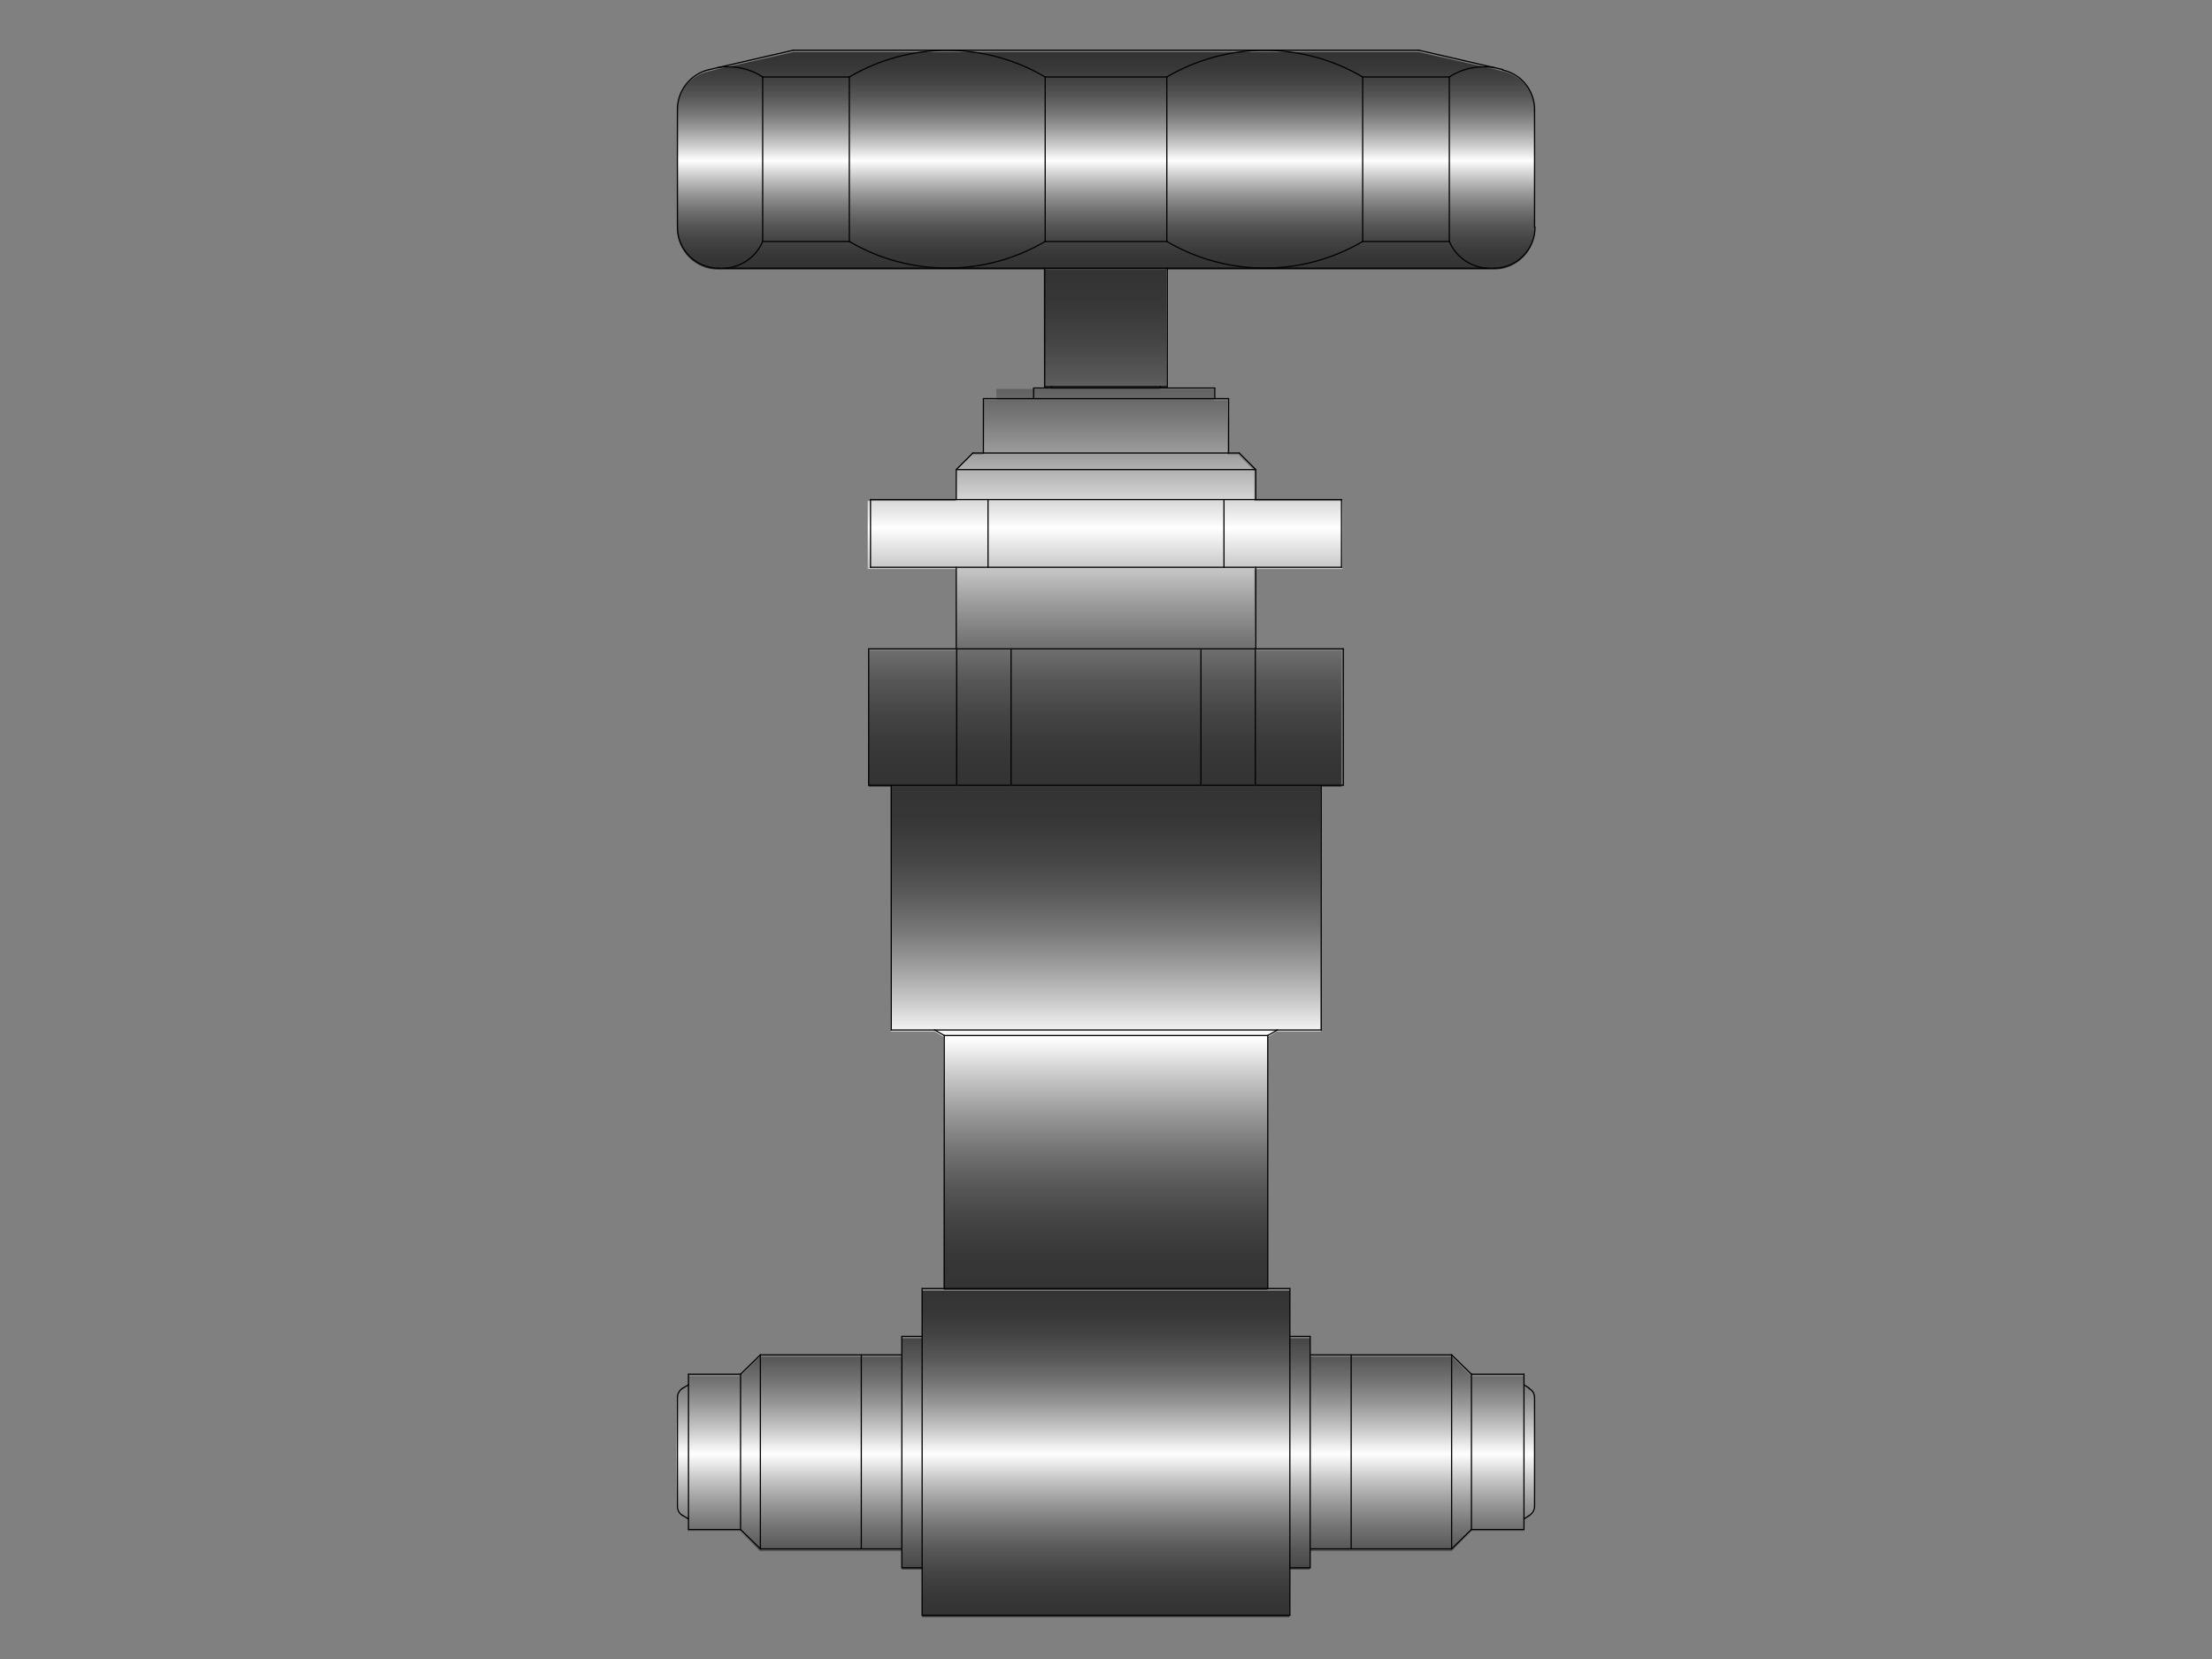 <?xml version="1.0" encoding="utf-8"?>
<!-- Generator: Adobe Illustrator 26.3.1, SVG Export Plug-In . SVG Version: 6.00 Build 0)  -->
<svg version="1.1" id="レイヤー_1" xmlns="http://www.w3.org/2000/svg" xmlns:xlink="http://www.w3.org/1999/xlink" x="0px"
	 y="0px" viewBox="0 0 480 360" style="enable-background:new 0 0 480 360;" xml:space="preserve">
<rect x="0" y="0" width="480" height="360" fill="#808080" stroke="none"/>
<style type="text/css">
	.st0{fill:url(#SVGID_1_);}
	.st1{fill:url(#SVGID_00000104671962769167311210000009723875098626152865_);}
	.st2{fill:url(#SVGID_00000176745663841972980880000000412091379149969339_);}
	.st3{fill:url(#SVGID_00000076601136515960041680000005123426080798593450_);}
	.st4{fill:none;stroke:#000000;stroke-width:0.26;stroke-linecap:round;stroke-linejoin:round;stroke-miterlimit:10;}
</style>
<g>
	
		<linearGradient id="SVGID_1_" gradientUnits="userSpaceOnUse" x1="239.964" y1="561.972" x2="239.964" y2="671.21" gradientTransform="matrix(1 0 0 -1 0 841.89)">
		<stop  offset="0" style="stop-color:#333333"/>
		<stop  offset="6.750000e-02" style="stop-color:#373737"/>
		<stop  offset="0.138" style="stop-color:#444444"/>
		<stop  offset="0.209" style="stop-color:#585858"/>
		<stop  offset="0.281" style="stop-color:#757575"/>
		<stop  offset="0.353" style="stop-color:#9B9B9B"/>
		<stop  offset="0.426" style="stop-color:#C9C9C9"/>
		<stop  offset="0.499" style="stop-color:#FEFEFE"/>
		<stop  offset="0.5" style="stop-color:#FFFFFF"/>
		<stop  offset="0.501" style="stop-color:#FEFEFE"/>
		<stop  offset="0.574" style="stop-color:#C9C9C9"/>
		<stop  offset="0.647" style="stop-color:#9B9B9B"/>
		<stop  offset="0.719" style="stop-color:#757575"/>
		<stop  offset="0.791" style="stop-color:#585858"/>
		<stop  offset="0.862" style="stop-color:#444444"/>
		<stop  offset="0.932" style="stop-color:#373737"/>
		<stop  offset="1" style="stop-color:#333333"/>
	</linearGradient>
	<path class="st0" d="M287.2,170.7h-0.6v53.1h-9.5l-2,1.2v54.9h-70.3V225l-2-1.2h-9.5v-53.1h-0.6"/>
	
		<linearGradient id="SVGID_00000126325694219972548190000000675333935639964068_" gradientUnits="userSpaceOnUse" x1="239.938" y1="671.199" x2="239.938" y2="783.416" gradientTransform="matrix(1 0 0 -1 0 841.89)">
		<stop  offset="0" style="stop-color:#333333"/>
		<stop  offset="6.750000e-02" style="stop-color:#373737"/>
		<stop  offset="0.138" style="stop-color:#444444"/>
		<stop  offset="0.209" style="stop-color:#585858"/>
		<stop  offset="0.281" style="stop-color:#757575"/>
		<stop  offset="0.353" style="stop-color:#9B9B9B"/>
		<stop  offset="0.426" style="stop-color:#C9C9C9"/>
		<stop  offset="0.499" style="stop-color:#FEFEFE"/>
		<stop  offset="0.5" style="stop-color:#FFFFFF"/>
		<stop  offset="0.501" style="stop-color:#FEFEFE"/>
		<stop  offset="0.574" style="stop-color:#C9C9C9"/>
		<stop  offset="0.647" style="stop-color:#9B9B9B"/>
		<stop  offset="0.719" style="stop-color:#757575"/>
		<stop  offset="0.791" style="stop-color:#585858"/>
		<stop  offset="0.862" style="stop-color:#444444"/>
		<stop  offset="0.932" style="stop-color:#373737"/>
		<stop  offset="1" style="stop-color:#333333"/>
	</linearGradient>
	<path style="fill:url(#SVGID_00000126325694219972548190000000675333935639964068_);" d="M193.3,170.7h-4.8v-29.5h18.9v-17.7h-19.1
		v-14.8h19.1v-6.5l3.5-3.5h2.4V86.8h2.9v-2.4h11.8v-0.3h-1.5V58.5h26.6v25.7h-1.5v0.3h11.8v2.4h2.9v11.8h2.4l3.5,3.5v6.5h19.1v14.8
		h-19.1v17.7h18.9v29.5h-4.8L193.3,170.7L193.3,170.7z"/>
	
		<linearGradient id="SVGID_00000111192929765284000100000014385368508773774734_" gradientUnits="userSpaceOnUse" x1="239.954" y1="783.416" x2="239.954" y2="830.655" gradientTransform="matrix(1 0 0 -1 0 841.89)">
		<stop  offset="0" style="stop-color:#333333"/>
		<stop  offset="6.750000e-02" style="stop-color:#373737"/>
		<stop  offset="0.138" style="stop-color:#444444"/>
		<stop  offset="0.209" style="stop-color:#585858"/>
		<stop  offset="0.281" style="stop-color:#757575"/>
		<stop  offset="0.353" style="stop-color:#9B9B9B"/>
		<stop  offset="0.426" style="stop-color:#C9C9C9"/>
		<stop  offset="0.499" style="stop-color:#FEFEFE"/>
		<stop  offset="0.5" style="stop-color:#FFFFFF"/>
		<stop  offset="0.501" style="stop-color:#FEFEFE"/>
		<stop  offset="0.574" style="stop-color:#C9C9C9"/>
		<stop  offset="0.647" style="stop-color:#9B9B9B"/>
		<stop  offset="0.719" style="stop-color:#757575"/>
		<stop  offset="0.791" style="stop-color:#585858"/>
		<stop  offset="0.862" style="stop-color:#444444"/>
		<stop  offset="0.932" style="stop-color:#373737"/>
		<stop  offset="1" style="stop-color:#333333"/>
	</linearGradient>
	<path style="fill:url(#SVGID_00000111192929765284000100000014385368508773774734_);" d="M226.7,58.5h-21.2h-48.1h-1.6
		c-4.9,0-8.9-4-8.9-8.9V24.1c0-4.1,2.8-7.7,6.9-8.6l2-0.5c-0.1,0-0.1,0-0.2,0c0.1,0,0.1,0,0.2,0l16.3-3.7h33.4l0,0h69l0,0h33.4
		l16.3,3.7c0.1,0,0.1,0,0.2,0c-0.1,0-0.1,0-0.2,0l2,0.5c4,0.9,6.9,4.5,6.9,8.6v25.5c0,4.9-4,8.9-8.9,8.9h-1.6h-48.1h-21.2"/>
	
		<linearGradient id="SVGID_00000178164996449257679410000015838399565625211042_" gradientUnits="userSpaceOnUse" x1="239.954" y1="490.962" x2="239.954" y2="561.816" gradientTransform="matrix(1 0 0 -1 0 841.89)">
		<stop  offset="0" style="stop-color:#333333"/>
		<stop  offset="6.750000e-02" style="stop-color:#373737"/>
		<stop  offset="0.138" style="stop-color:#444444"/>
		<stop  offset="0.209" style="stop-color:#585858"/>
		<stop  offset="0.281" style="stop-color:#757575"/>
		<stop  offset="0.353" style="stop-color:#9B9B9B"/>
		<stop  offset="0.426" style="stop-color:#C9C9C9"/>
		<stop  offset="0.499" style="stop-color:#FEFEFE"/>
		<stop  offset="0.5" style="stop-color:#FFFFFF"/>
		<stop  offset="0.501" style="stop-color:#FEFEFE"/>
		<stop  offset="0.574" style="stop-color:#C9C9C9"/>
		<stop  offset="0.647" style="stop-color:#9B9B9B"/>
		<stop  offset="0.719" style="stop-color:#757575"/>
		<stop  offset="0.791" style="stop-color:#585858"/>
		<stop  offset="0.862" style="stop-color:#444444"/>
		<stop  offset="0.932" style="stop-color:#373737"/>
		<stop  offset="1" style="stop-color:#333333"/>
	</linearGradient>
	<path style="fill:url(#SVGID_00000178164996449257679410000015838399565625211042_);" d="M275.1,280.1h4.7v10.3h4.4v4h8.9H315
		l4.3,4.3h11.4v2.3l1.2,0.7c0.7,0.4,1.2,1.2,1.2,2v23.6c0,0.8-0.4,1.6-1.2,2l-1.2,0.7v2.3h-11.4l-4.3,4.3h-21.9h-8.9v4h-4.4v10.3
		h-79.7v-10.3h-4.4v-4h-8.9h-21.9l-4.3-4.3h-11.4V330l-1.2-0.7c-0.7-0.4-1.2-1.2-1.2-2v-23.6c0-0.8,0.4-1.6,1.2-2l1.2-0.7v-2.3h11.4
		l4.3-4.3h21.9h8.9v-4h4.4v-10.3h4.7"/>
	<line class="st4" x1="277.2" y1="223.5" x2="275.1" y2="224.7"/>
	<line class="st4" x1="204.9" y1="224.7" x2="204.9" y2="279.6"/>
	<line class="st4" x1="204.9" y1="224.7" x2="202.8" y2="223.5"/>
	<line class="st4" x1="200.1" y1="350.5" x2="200.1" y2="279.6"/>
	<line class="st4" x1="275.1" y1="279.6" x2="275.1" y2="224.7"/>
	<line class="st4" x1="200.1" y1="350.5" x2="279.9" y2="350.5"/>
	<line class="st4" x1="204.9" y1="224.7" x2="275.1" y2="224.7"/>
	<line class="st4" x1="200.1" y1="279.6" x2="279.9" y2="279.6"/>
	<line class="st4" x1="279.9" y1="279.6" x2="279.9" y2="350.5"/>
	<line class="st4" x1="279.9" y1="290" x2="284.3" y2="290"/>
	<line class="st4" x1="279.9" y1="340.2" x2="284.3" y2="340.2"/>
	<line class="st4" x1="333" y1="303.3" x2="333" y2="326.9"/>
	<line class="st4" x1="330.7" y1="300.5" x2="331.8" y2="301.2"/>
	<line class="st4" x1="319.3" y1="298.2" x2="330.7" y2="298.2"/>
	<line class="st4" x1="284.3" y1="294" x2="315" y2="294"/>
	<line class="st4" x1="315" y1="294" x2="319.3" y2="298.2"/>
	<line class="st4" x1="331.8" y1="328.9" x2="330.7" y2="329.6"/>
	<line class="st4" x1="330.7" y1="331.9" x2="319.3" y2="331.9"/>
	<line class="st4" x1="315" y1="336.1" x2="284.3" y2="336.1"/>
	<line class="st4" x1="319.3" y1="331.9" x2="315" y2="336.1"/>
	<line class="st4" x1="284.3" y1="340.2" x2="284.3" y2="290"/>
	<line class="st4" x1="293.2" y1="294" x2="293.2" y2="336.1"/>
	<line class="st4" x1="319.3" y1="331.9" x2="319.3" y2="298.2"/>
	<line class="st4" x1="315" y1="294" x2="315" y2="336.1"/>
	<line class="st4" x1="330.7" y1="331.9" x2="330.7" y2="298.2"/>
	<line class="st4" x1="195.7" y1="290" x2="200.1" y2="290"/>
	<line class="st4" x1="195.7" y1="340.2" x2="200.1" y2="340.2"/>
	<line class="st4" x1="147" y1="326.9" x2="147" y2="303.3"/>
	<line class="st4" x1="148.2" y1="301.2" x2="149.4" y2="300.5"/>
	<line class="st4" x1="149.4" y1="298.2" x2="160.7" y2="298.2"/>
	<line class="st4" x1="165" y1="294" x2="195.7" y2="294"/>
	<line class="st4" x1="160.7" y1="298.2" x2="165" y2="294"/>
	<line class="st4" x1="149.4" y1="329.6" x2="148.2" y2="328.9"/>
	<line class="st4" x1="160.7" y1="331.9" x2="149.4" y2="331.9"/>
	<line class="st4" x1="195.7" y1="336.1" x2="165" y2="336.1"/>
	<line class="st4" x1="165" y1="336.1" x2="160.7" y2="331.9"/>
	<line class="st4" x1="195.7" y1="290" x2="195.7" y2="340.2"/>
	<line class="st4" x1="186.9" y1="336.1" x2="186.9" y2="294"/>
	<line class="st4" x1="160.7" y1="298.2" x2="160.7" y2="331.9"/>
	<line class="st4" x1="165" y1="336.1" x2="165" y2="294"/>
	<line class="st4" x1="149.4" y1="298.2" x2="149.4" y2="331.9"/>
	<path class="st4" d="M333,303.3c0-0.8-0.4-1.6-1.2-2"/>
	<path class="st4" d="M331.8,328.9c0.7-0.4,1.2-1.2,1.2-2"/>
	<path class="st4" d="M148.2,301.2c-0.7,0.4-1.2,1.2-1.2,2"/>
	<path class="st4" d="M147,326.9c0,0.8,0.4,1.6,1.2,2"/>
	<line class="st4" x1="219.4" y1="170.4" x2="219.4" y2="140.8"/>
	<line class="st4" x1="207.6" y1="140.8" x2="207.6" y2="170.4"/>
	<line class="st4" x1="260.6" y1="140.8" x2="260.6" y2="170.4"/>
	<line class="st4" x1="272.4" y1="170.4" x2="272.4" y2="140.8"/>
	<line class="st4" x1="188.5" y1="170.4" x2="188.5" y2="140.8"/>
	<line class="st4" x1="291.5" y1="170.4" x2="188.5" y2="170.4"/>
	<line class="st4" x1="291.5" y1="140.8" x2="291.5" y2="170.4"/>
	<line class="st4" x1="188.5" y1="140.8" x2="291.5" y2="140.8"/>
	<line class="st4" x1="286.7" y1="170.4" x2="286.7" y2="223.5"/>
	<line class="st4" x1="193.4" y1="223.5" x2="193.4" y2="170.4"/>
	<line class="st4" x1="286.7" y1="223.5" x2="193.4" y2="223.5"/>
	<line class="st4" x1="207.5" y1="101.9" x2="272.5" y2="101.9"/>
	<line class="st4" x1="266.6" y1="86.5" x2="266.6" y2="98.3"/>
	<line class="st4" x1="272.5" y1="101.9" x2="268.9" y2="98.3"/>
	<line class="st4" x1="272.5" y1="140.8" x2="272.5" y2="123.1"/>
	<line class="st4" x1="266.6" y1="86.5" x2="213.4" y2="86.5"/>
	<line class="st4" x1="211.1" y1="98.3" x2="268.9" y2="98.3"/>
	<line class="st4" x1="213.4" y1="98.3" x2="213.4" y2="86.5"/>
	<line class="st4" x1="211.1" y1="98.3" x2="207.5" y2="101.9"/>
	<line class="st4" x1="207.5" y1="101.9" x2="207.5" y2="108.4"/>
	<line class="st4" x1="272.5" y1="108.4" x2="272.5" y2="101.9"/>
	<line class="st4" x1="207.5" y1="123.1" x2="207.5" y2="140.8"/>
	<line class="st4" x1="228.2" y1="84.2" x2="228.2" y2="83.9"/>
	<line class="st4" x1="226.7" y1="83.9" x2="226.7" y2="58.2"/>
	<line class="st4" x1="251.8" y1="83.9" x2="251.8" y2="84.2"/>
	<line class="st4" x1="253.3" y1="58.2" x2="253.3" y2="83.9"/>
	<line class="st4" x1="226.7" y1="83.9" x2="253.3" y2="83.9"/>
	<line class="st4" x1="153.9" y1="15.1" x2="172.1" y2="10.9"/>
	<line class="st4" x1="147" y1="49.3" x2="147" y2="23.8"/>
	<line class="st4" x1="165.5" y1="16.7" x2="184.3" y2="16.7"/>
	<line class="st4" x1="184.3" y1="52.4" x2="165.5" y2="52.4"/>
	<line class="st4" x1="165.5" y1="16.7" x2="165.5" y2="52.4"/>
	<line class="st4" x1="184.3" y1="52.4" x2="184.3" y2="16.7"/>
	<line class="st4" x1="226.8" y1="16.7" x2="226.8" y2="52.4"/>
	<line class="st4" x1="172.1" y1="10.9" x2="307.9" y2="10.9"/>
	<line class="st4" x1="307.9" y1="10.9" x2="326.1" y2="15.1"/>
	<line class="st4" x1="155.9" y1="58.2" x2="324.2" y2="58.2"/>
	<line class="st4" x1="333" y1="23.8" x2="333" y2="49.3"/>
	<line class="st4" x1="295.7" y1="16.7" x2="314.5" y2="16.7"/>
	<line class="st4" x1="226.8" y1="16.7" x2="253.2" y2="16.7"/>
	<line class="st4" x1="314.5" y1="52.4" x2="295.7" y2="52.4"/>
	<line class="st4" x1="314.5" y1="52.4" x2="314.5" y2="16.7"/>
	<line class="st4" x1="295.7" y1="16.7" x2="295.7" y2="52.4"/>
	<line class="st4" x1="253.2" y1="52.4" x2="253.2" y2="16.7"/>
	<line class="st4" x1="226.8" y1="52.4" x2="253.2" y2="52.4"/>
	<path class="st4" d="M165.5,16.7c-2.9-1.9-6.5-2.6-9.9-2"/>
	<path class="st4" d="M226.8,16.7c-13.1-7.7-29.4-7.7-42.5,0"/>
	<path class="st4" d="M184.3,52.4c13.1,7.7,29.4,7.7,42.5,0"/>
	<path class="st4" d="M157.4,58.2c3.6-0.3,6.7-2.5,8.1-5.8"/>
	<path class="st4" d="M324.4,14.7c-3.4-0.6-7,0.1-9.9,2"/>
	<path class="st4" d="M295.7,16.7c-13.1-7.7-29.4-7.7-42.5,0"/>
	<path class="st4" d="M253.2,52.4c13.1,7.7,29.4,7.7,42.5,0"/>
	<path class="st4" d="M314.5,52.4c1.4,3.3,4.5,5.5,8.1,5.8"/>
	<path class="st4" d="M153.9,15.1c-4,0.9-6.9,4.5-6.9,8.6"/>
	<path class="st4" d="M147,49.3c0,4.9,4,8.9,8.9,8.9"/>
	<path class="st4" d="M333,23.8c0-4.1-2.8-7.7-6.9-8.6"/>
	<path class="st4" d="M324.2,58.2c4.9,0,8.9-4,8.9-8.9"/>
	<line class="st4" x1="263.6" y1="84.2" x2="263.6" y2="86.5"/>
	<line class="st4" x1="224.3" y1="86.5" x2="224.3" y2="84.2"/>
	<line class="st4" x1="224.3" y1="84.2" x2="263.6" y2="84.2"/>
	<line class="st4" x1="214.4" y1="108.4" x2="214.4" y2="123.1"/>
	<line class="st4" x1="265.6" y1="123.1" x2="265.6" y2="108.4"/>
	<line class="st4" x1="188.9" y1="123.1" x2="188.9" y2="108.4"/>
	<line class="st4" x1="291.1" y1="123.1" x2="188.9" y2="123.1"/>
	<line class="st4" x1="291.1" y1="108.4" x2="291.1" y2="123.1"/>
	<line class="st4" x1="188.9" y1="108.4" x2="291.1" y2="108.4"/>
</g>
</svg>
